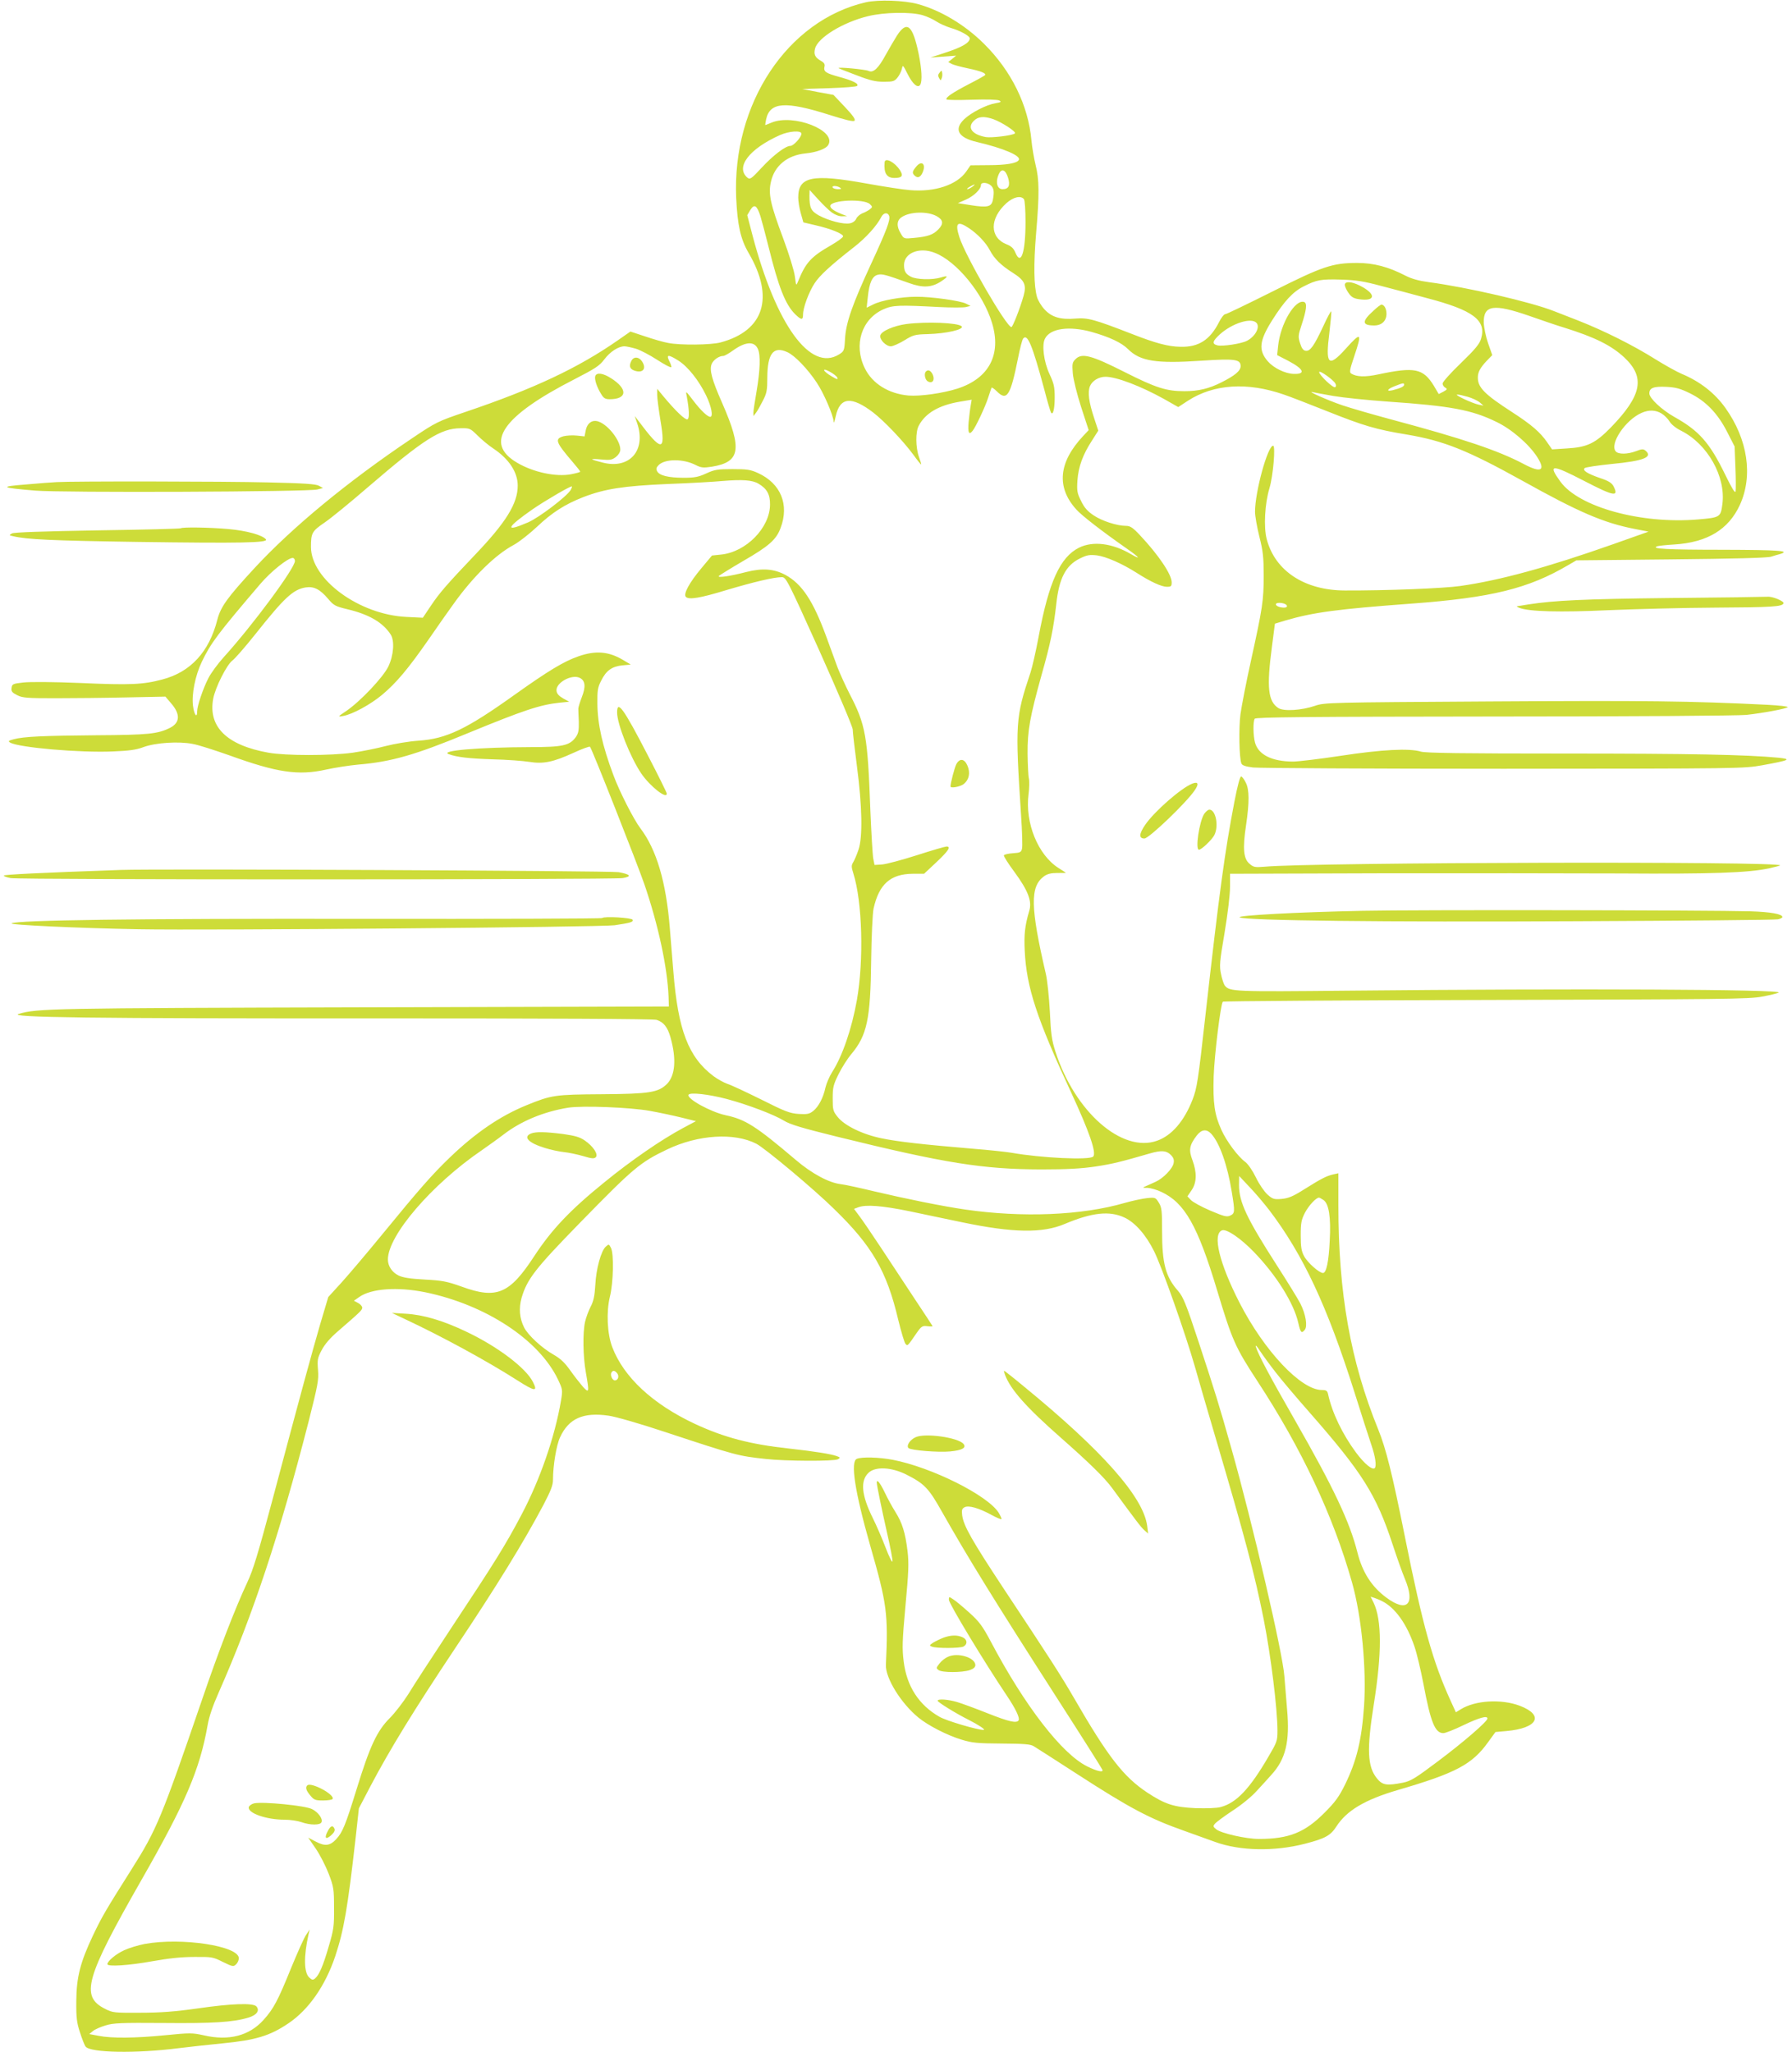 <?xml version="1.0" standalone="no"?>
<!DOCTYPE svg PUBLIC "-//W3C//DTD SVG 20010904//EN"
 "http://www.w3.org/TR/2001/REC-SVG-20010904/DTD/svg10.dtd">
<svg version="1.0" xmlns="http://www.w3.org/2000/svg"
 width="1118pt" height="1280pt" viewBox="0 0 1118 1280"
 preserveAspectRatio="xMidYMid meet">
<g transform="translate(0,1280) scale(0.1,-0.1)"
fill="#cddc39" stroke="none">
<path d="M5403 12786 c-490 -112 -836 -633 -810 -1221 8 -169 27 -256 77 -342
163 -278 98 -486 -175 -559 -60 -16 -253 -18 -327 -3 -29 5 -94 24 -144 41
l-91 30 -79 -55 c-247 -172 -523 -302 -949 -446 -176 -60 -183 -63 -339 -168
-399 -268 -741 -551 -975 -803 -172 -186 -214 -244 -235 -325 -51 -201 -167
-327 -343 -373 -120 -32 -201 -36 -511 -22 -172 7 -315 8 -357 3 -65 -7 -70
-10 -73 -34 -3 -22 4 -29 35 -45 33 -17 62 -19 238 -19 110 0 310 2 444 5
l243 5 34 -40 c60 -68 58 -122 -4 -154 -77 -39 -136 -45 -462 -47 -335 -3
-451 -8 -515 -25 -33 -9 -36 -12 -21 -21 55 -31 435 -64 641 -55 99 4 145 10
190 27 76 28 221 37 307 20 35 -6 137 -39 228 -71 298 -108 431 -128 605 -89
55 12 145 26 200 31 205 17 355 60 679 194 355 146 455 179 576 192 l61 6 -38
21 c-26 15 -39 29 -41 47 -6 51 97 107 147 80 33 -18 36 -55 11 -119 -12 -31
-22 -64 -22 -72 0 -8 1 -45 3 -81 1 -55 -2 -72 -19 -97 -38 -52 -81 -62 -280
-62 -325 -1 -573 -22 -512 -44 52 -19 125 -27 270 -32 91 -2 195 -10 232 -16
88 -14 148 -2 275 56 54 25 101 42 104 38 12 -12 296 -732 339 -857 87 -254
144 -520 151 -702 l2 -61 -1919 -5 c-1935 -5 -2023 -7 -2137 -41 -74 -22 441
-29 2248 -28 1058 0 1712 -3 1731 -9 44 -14 69 -45 87 -109 38 -135 30 -238
-22 -291 -54 -53 -108 -62 -406 -64 -295 -2 -314 -5 -471 -69 -162 -66 -317
-171 -478 -326 -110 -106 -186 -192 -426 -485 -90 -110 -202 -242 -248 -293
l-84 -92 -50 -168 c-53 -182 -126 -450 -298 -1096 -88 -330 -121 -440 -157
-515 -76 -163 -177 -423 -282 -731 -254 -740 -283 -811 -440 -1059 -165 -261
-185 -296 -241 -413 -79 -167 -103 -260 -104 -408 -1 -106 3 -136 23 -197 13
-40 28 -79 35 -88 29 -39 316 -44 581 -10 66 8 189 22 273 30 207 20 297 47
413 126 124 84 228 232 290 416 54 162 78 299 129 751 l19 173 71 136 c123
233 272 476 530 863 262 392 425 658 549 891 48 92 61 125 61 160 0 87 21 215
44 264 54 118 145 158 303 135 44 -6 197 -50 353 -102 449 -148 454 -149 628
-168 123 -14 425 -15 449 -2 17 10 16 11 -7 20 -36 13 -135 29 -297 47 -241
26 -406 69 -590 155 -262 123 -442 291 -513 477 -32 83 -38 221 -15 315 22 88
26 271 6 306 -12 23 -13 23 -32 6 -29 -26 -60 -138 -65 -239 -4 -68 -11 -101
-29 -135 -13 -25 -29 -68 -35 -95 -15 -69 -13 -213 5 -315 22 -126 21 -132
-18 -90 -17 20 -53 65 -79 102 -34 48 -61 74 -105 99 -71 40 -159 121 -183
169 -29 57 -34 120 -16 185 35 118 86 183 365 469 333 341 374 376 544 457
193 92 418 106 556 35 55 -29 357 -281 484 -406 238 -231 329 -387 401 -692
19 -77 39 -145 46 -151 13 -13 12 -14 71 72 28 39 34 43 65 39 19 -2 33 -2 32
1 -2 4 -51 79 -111 169 -59 89 -154 233 -211 320 -57 86 -118 176 -136 199
l-32 43 27 10 c48 18 147 10 315 -24 91 -19 241 -51 334 -70 316 -66 500 -69
639 -10 171 72 280 83 372 40 67 -31 135 -109 185 -210 49 -98 196 -515 255
-721 23 -82 81 -280 128 -440 183 -620 245 -854 301 -1135 45 -229 85 -552 86
-693 0 -66 -3 -73 -57 -165 -116 -199 -199 -287 -297 -313 -24 -7 -88 -9 -156
-7 -135 6 -191 24 -302 97 -149 99 -244 221 -458 591 -80 138 -154 253 -436
678 -200 303 -252 394 -261 460 -4 33 -2 42 15 51 25 13 87 -4 168 -48 31 -17
59 -29 62 -26 2 2 -6 20 -17 39 -68 109 -418 284 -662 331 -85 16 -191 19
-223 6 -42 -16 -13 -204 83 -541 105 -365 113 -426 98 -745 -3 -81 93 -238
203 -328 61 -50 180 -111 270 -138 65 -20 99 -23 250 -24 141 -1 180 -4 200
-17 14 -8 133 -85 265 -170 334 -216 454 -280 675 -358 58 -21 144 -52 192
-69 154 -56 370 -60 559 -11 125 32 160 51 196 107 65 101 179 168 383 228
364 106 465 160 565 300 l45 62 67 6 c197 17 240 99 84 158 -115 43 -276 34
-367 -22 l-31 -19 -31 68 c-112 244 -175 468 -287 1027 -78 389 -118 550 -166
668 -174 428 -249 851 -249 1400 l0 199 -32 -7 c-43 -10 -74 -26 -181 -93 -71
-45 -99 -56 -141 -60 -48 -4 -56 -1 -88 27 -19 17 -52 64 -72 106 -21 43 -49
84 -66 97 -46 33 -118 130 -150 201 -43 95 -53 166 -48 334 5 136 43 448 57
465 4 4 742 9 1641 11 1482 4 1643 5 1724 21 49 9 95 20 103 25 36 20 -1263
26 -2682 12 -720 -7 -742 -6 -773 31 -7 9 -18 41 -24 72 -11 50 -9 77 22 258
20 120 34 237 34 286 l0 82 930 3 c512 1 1188 0 1501 -1 574 -4 801 4 933 32
35 8 65 16 68 18 26 27 -2917 20 -3217 -8 -60 -5 -69 -3 -94 19 -37 31 -43 95
-21 240 21 142 21 223 -2 266 -9 19 -22 36 -28 38 -7 3 -23 -55 -43 -159 -60
-314 -92 -546 -181 -1336 -45 -403 -52 -449 -80 -521 -52 -134 -130 -224 -221
-256 -219 -78 -513 180 -634 555 -23 71 -29 112 -35 250 -5 91 -16 197 -25
235 -97 418 -99 545 -12 609 21 15 44 21 83 21 30 0 54 0 54 1 0 1 -21 14 -46
30 -128 81 -210 282 -187 460 5 38 6 83 2 99 -4 17 -7 86 -8 153 -1 145 14
229 88 495 55 193 74 289 91 439 17 160 59 241 146 284 46 23 62 25 108 20 58
-8 156 -51 246 -108 87 -56 157 -88 190 -88 26 0 30 3 30 28 0 49 -82 171
-199 295 -43 46 -60 57 -85 57 -56 0 -150 30 -202 65 -39 26 -59 48 -79 90
-25 49 -27 64 -23 128 6 86 34 162 90 248 l40 63 -25 76 c-34 102 -42 163 -27
201 14 34 55 59 97 59 69 0 222 -59 366 -139 l88 -50 61 40 c162 104 370 117
598 38 36 -12 157 -59 270 -104 228 -91 306 -114 495 -145 232 -39 378 -97
724 -289 352 -196 505 -262 699 -300 l87 -17 -220 -78 c-411 -145 -708 -226
-955 -261 -105 -15 -462 -29 -720 -28 -251 1 -435 122 -487 320 -20 75 -12
222 17 318 23 76 39 265 23 265 -34 0 -113 -287 -113 -412 0 -25 12 -95 27
-155 23 -90 27 -130 27 -243 0 -157 -7 -201 -79 -529 -30 -135 -59 -286 -66
-336 -11 -87 -8 -273 6 -307 5 -12 25 -19 73 -25 37 -4 740 -8 1562 -8 1483 1
1496 1 1615 22 170 31 186 38 100 47 -197 19 -550 26 -1330 26 -637 0 -870 3
-900 12 -72 22 -245 13 -500 -26 -132 -20 -266 -36 -297 -36 -131 0 -217 42
-238 118 -12 44 -13 132 -2 149 6 10 323 13 1493 14 867 0 1521 5 1574 10 107
12 247 38 258 48 4 5 -52 11 -125 15 -489 24 -758 27 -1728 21 -1010 -6 -1036
-7 -1095 -27 -84 -29 -197 -36 -230 -14 -64 42 -73 129 -40 379 l19 147 66 20
c174 51 324 71 785 105 501 37 731 94 980 241 l50 29 590 6 c387 4 602 9 625
17 19 6 45 14 58 17 63 20 -10 25 -360 26 -347 0 -454 6 -408 22 8 3 56 8 106
11 206 13 338 93 409 247 83 182 49 409 -90 604 -66 93 -159 166 -275 214 -30
13 -102 53 -160 89 -140 88 -320 178 -482 242 -73 28 -142 55 -154 60 -145 57
-544 149 -779 180 -61 8 -108 21 -145 40 -108 56 -200 80 -303 80 -154 0 -216
-21 -532 -180 -154 -77 -286 -141 -292 -140 -7 0 -24 -22 -38 -50 -56 -110
-127 -156 -240 -153 -77 1 -157 23 -303 80 -237 92 -275 102 -352 96 -94 -8
-150 9 -194 58 -19 20 -40 55 -46 76 -20 68 -22 204 -6 396 21 246 20 337 -3
428 -10 41 -22 110 -26 154 -20 219 -125 433 -297 603 -119 118 -270 208 -413
247 -85 23 -245 28 -322 11z m354 -81 c27 -8 66 -26 85 -39 20 -13 60 -31 89
-40 59 -17 119 -50 119 -65 0 -28 -48 -56 -160 -92 l-85 -28 80 6 80 6 -24
-20 -25 -20 22 -12 c12 -6 56 -18 99 -27 86 -18 120 -32 107 -44 -5 -4 -49
-29 -98 -54 -104 -54 -148 -84 -141 -96 2 -4 74 -5 158 -2 93 3 161 1 172 -5
14 -8 10 -11 -25 -17 -55 -9 -149 -57 -194 -99 -67 -64 -38 -116 80 -143 166
-39 276 -86 260 -112 -12 -21 -80 -32 -191 -32 l-110 -1 -27 -39 c-58 -83
-195 -129 -350 -116 -42 3 -164 22 -270 41 -341 62 -428 44 -428 -87 0 -23 7
-67 16 -98 l16 -57 76 -18 c93 -21 172 -53 172 -69 0 -7 -33 -31 -74 -55 -126
-72 -159 -108 -207 -226 -12 -30 -12 -29 -20 31 -4 34 -36 138 -72 235 -81
216 -95 280 -77 356 22 99 102 165 215 176 70 7 130 29 143 54 51 90 -218 195
-355 138 -19 -8 -37 -15 -38 -15 -2 0 1 16 5 37 24 107 121 113 393 27 103
-33 151 -44 158 -37 8 8 -11 34 -60 86 l-71 75 -98 18 -97 19 167 5 c92 3 171
9 175 14 14 13 -25 33 -110 56 -87 24 -100 33 -93 65 4 15 -3 25 -25 37 -35
21 -43 39 -34 75 17 68 174 164 330 202 100 25 269 28 342 6z m442 -649 c52
-19 143 -78 133 -88 -13 -13 -146 -29 -182 -23 -86 16 -117 59 -75 101 28 28
64 31 124 10z m-1199 -90 c0 -22 -49 -76 -69 -76 -31 0 -109 -60 -181 -138
-61 -66 -71 -73 -86 -61 -78 65 9 180 201 266 58 26 135 31 135 9z m1289 -274
c15 -49 4 -72 -34 -72 -35 0 -46 45 -23 95 17 37 41 27 57 -23z m-107 -49 c19
-17 22 -40 12 -92 -9 -41 -33 -47 -136 -31 l-82 13 50 22 c50 22 94 65 94 91
0 19 40 17 62 -3z m-116 -8 c-11 -8 -25 -15 -30 -15 -6 1 0 7 14 15 32 19 40
18 16 0z m-826 -5 c12 -8 9 -10 -12 -10 -15 0 -30 5 -33 10 -8 13 25 13 45 0z
m-51 -155 c21 -15 47 -25 65 -24 l31 1 -30 11 c-50 20 -75 37 -75 52 0 38 213
47 248 11 16 -16 16 -18 -3 -33 -11 -8 -32 -19 -46 -24 -14 -6 -31 -20 -37
-33 -6 -14 -22 -26 -40 -29 -39 -8 -131 16 -193 49 -50 28 -59 48 -59 123 l1
36 52 -57 c29 -32 67 -69 86 -83z m1199 83 c6 -8 10 -69 10 -143 0 -189 -28
-275 -63 -191 -11 27 -26 41 -55 52 -107 43 -107 161 -1 257 43 38 89 49 109
25z m-1644 -106 c8 -26 31 -112 51 -192 62 -250 104 -358 165 -419 39 -38 50
-39 50 -3 0 42 35 138 72 195 32 49 98 110 245 225 75 58 143 133 172 190 14
26 39 29 48 6 9 -25 -14 -87 -112 -299 -117 -253 -157 -366 -163 -467 -4 -76
-6 -79 -38 -99 -178 -110 -391 183 -539 742 l-33 127 19 32 c25 40 41 30 63
-38z m1101 -1 c40 -23 43 -47 9 -82 -32 -33 -65 -45 -152 -53 -62 -6 -63 -6
-82 27 -28 45 -26 83 6 103 52 35 163 37 219 5z m200 -74 c54 -36 106 -91 130
-137 28 -54 70 -95 146 -143 71 -45 84 -74 65 -142 -22 -78 -68 -195 -76 -195
-31 0 -288 444 -325 562 -28 88 -12 103 60 55z m-213 -154 c136 -52 302 -255
357 -437 60 -197 -18 -346 -216 -410 -91 -29 -233 -49 -305 -43 -124 11 -226
74 -273 171 -71 145 -20 306 117 367 59 26 97 27 345 14 78 -4 154 -4 170 0
l28 7 -28 14 c-34 18 -217 44 -312 43 -91 0 -216 -22 -267 -48 l-41 -20 7 66
c9 89 28 131 62 139 27 7 46 2 194 -51 88 -32 143 -29 203 11 45 30 44 38 -4
23 -53 -16 -152 -13 -186 5 -33 17 -43 34 -43 74 1 75 97 113 192 75z m2783
-206 c72 -19 202 -53 290 -77 286 -75 370 -138 335 -253 -9 -32 -37 -66 -126
-152 -63 -60 -114 -118 -114 -127 0 -9 7 -21 17 -26 14 -8 12 -12 -12 -25
l-29 -15 -30 51 c-67 109 -119 120 -346 72 -83 -18 -137 -16 -170 5 -12 7 -10
23 18 105 51 152 45 158 -52 50 -109 -121 -128 -101 -102 102 8 70 14 129 11
131 -2 3 -25 -39 -49 -92 -58 -124 -82 -158 -110 -154 -15 2 -25 15 -35 47
-13 40 -12 49 8 110 32 97 37 139 18 147 -56 21 -149 -135 -163 -274 l-6 -57
68 -35 c99 -52 113 -85 34 -82 -53 2 -123 36 -160 78 -60 69 -54 128 26 255
77 122 130 179 198 213 81 41 107 46 236 42 92 -3 141 -11 245 -39z m925 -187
c80 -28 179 -62 220 -74 192 -60 293 -111 373 -185 133 -124 111 -237 -84
-438 -96 -98 -147 -123 -273 -130 l-93 -6 -31 45 c-42 61 -97 109 -216 186
-175 113 -216 155 -216 217 0 34 15 62 56 105 l34 35 -26 74 c-14 40 -26 98
-27 129 -2 109 61 119 283 42z m-1700 -45 c22 -27 -9 -84 -61 -111 -35 -18
-153 -36 -184 -28 -35 9 -31 26 16 69 78 70 198 107 229 70z m-1031 -55 c113
-32 188 -67 229 -108 75 -75 176 -91 455 -72 214 14 247 9 247 -34 0 -29 -36
-59 -120 -101 -77 -39 -143 -55 -230 -55 -113 0 -177 20 -375 120 -206 104
-265 120 -305 80 -20 -20 -22 -29 -17 -89 3 -37 26 -129 52 -210 l47 -144 -34
-36 c-154 -164 -169 -320 -43 -459 34 -38 159 -135 318 -246 76 -53 89 -71 24
-33 -117 69 -238 84 -325 41 -118 -59 -188 -212 -252 -554 -17 -91 -40 -192
-51 -225 -94 -280 -96 -318 -59 -887 7 -103 10 -198 6 -212 -5 -22 -12 -25
-58 -28 -28 -2 -53 -8 -55 -13 -2 -6 28 -53 66 -104 85 -116 111 -183 92 -243
-27 -92 -33 -147 -28 -248 11 -228 74 -420 290 -885 114 -246 159 -377 137
-399 -23 -23 -324 -9 -510 24 -30 5 -138 17 -240 25 -309 26 -470 44 -570 65
-118 24 -231 79 -274 133 -29 36 -31 45 -31 116 0 69 4 85 37 152 20 40 56 97
79 124 98 117 120 217 124 585 2 151 9 297 15 323 34 153 106 216 245 217 l70
0 78 73 c75 71 92 97 62 97 -8 0 -91 -24 -184 -54 -94 -30 -191 -56 -218 -58
l-47 -3 -8 40 c-4 22 -12 157 -18 300 -17 466 -29 534 -130 728 -26 51 -59
124 -74 162 -14 39 -46 126 -71 194 -82 224 -152 329 -255 385 -71 38 -143 44
-245 18 -104 -27 -183 -38 -170 -24 6 5 73 47 150 92 163 94 208 134 235 207
55 146 1 277 -140 342 -48 22 -69 25 -160 25 -93 0 -112 -3 -164 -27 -48 -22
-72 -27 -140 -27 -96 0 -152 14 -166 40 -8 15 -6 24 9 39 40 40 154 40 230 1
36 -18 48 -19 102 -11 178 29 191 108 65 396 -66 149 -81 208 -66 245 11 26
46 50 73 50 7 0 34 15 60 34 78 56 133 59 155 10 18 -37 14 -137 -8 -265 -11
-63 -20 -123 -20 -134 l1 -20 15 20 c9 11 28 45 43 75 25 48 28 67 28 146 1
149 38 197 124 158 46 -20 127 -104 184 -190 44 -65 104 -205 106 -244 0 -14
6 2 13 34 26 120 98 127 235 22 68 -53 184 -174 249 -262 25 -35 47 -62 49
-61 1 2 -5 23 -14 47 -21 60 -22 157 -1 195 41 78 125 127 253 149 l77 13 -6
-36 c-4 -20 -9 -66 -13 -103 -6 -68 2 -84 25 -55 19 23 79 150 97 207 10 30
19 58 21 62 2 3 17 -7 33 -23 63 -63 85 -28 132 206 12 61 26 116 32 123 27
34 57 -39 132 -317 19 -74 38 -138 42 -144 12 -20 23 21 23 94 0 66 -5 87 -32
145 -36 77 -50 184 -28 223 33 63 150 79 289 41z m-2842 -105 c27 -8 88 -40
134 -70 46 -30 85 -50 87 -45 2 5 -4 22 -13 39 -20 41 -5 41 57 2 59 -37 129
-125 173 -217 33 -67 46 -134 26 -134 -17 0 -61 42 -107 103 -45 59 -47 61
-40 28 16 -86 18 -138 6 -146 -13 -8 -74 50 -153 145 l-37 45 0 -38 c0 -21 10
-94 21 -163 33 -194 7 -193 -138 1 l-23 30 15 -44 c58 -170 -47 -290 -216
-246 -83 21 -85 26 -8 19 56 -5 67 -3 92 16 16 13 27 31 27 46 0 56 -73 151
-134 174 -40 15 -73 -8 -82 -56 l-7 -36 -47 5 c-27 3 -64 1 -84 -4 -57 -16
-50 -36 57 -161 26 -30 47 -57 47 -60 0 -3 -26 -10 -57 -16 -93 -18 -236 12
-337 72 -208 122 -93 290 359 521 128 66 155 83 185 123 36 48 88 82 126 82
11 0 43 -7 71 -15z m1257 -181 c5 -13 -3 -11 -36 9 -23 13 -44 30 -46 37 -6
18 75 -27 82 -46z m3107 -36 c6 -11 5 -19 -1 -23 -12 -8 -100 76 -100 94 0 15
88 -47 101 -71z m429 -8 c0 -11 -24 -22 -72 -34 -43 -10 -33 8 15 26 51 20 57
21 57 8z m1783 -53 c100 -49 174 -126 233 -242 l46 -90 5 -130 c3 -71 3 -139
1 -150 -3 -14 -23 19 -65 105 -97 199 -162 273 -318 360 -79 45 -155 116 -155
146 0 35 27 45 108 41 58 -3 86 -11 145 -40z m-2223 -17 c58 -10 211 -26 340
-35 390 -27 522 -51 677 -127 94 -45 202 -139 253 -218 55 -86 25 -102 -84
-44 -159 84 -375 157 -831 279 -115 31 -250 70 -300 87 -92 31 -230 93 -185
82 14 -3 72 -14 130 -24z m837 -5 c28 -8 62 -24 75 -35 l23 -20 -30 6 c-41 9
-154 62 -134 63 8 1 38 -6 66 -14z m1209 -104 c18 -11 40 -33 50 -50 11 -18
40 -42 73 -58 164 -83 278 -284 257 -455 -11 -84 -13 -86 -153 -98 -354 -30
-743 77 -858 236 -80 110 -56 110 149 4 185 -96 218 -102 182 -32 -11 20 -31
33 -83 50 -81 28 -111 48 -97 62 6 6 82 17 169 26 201 19 260 43 210 84 -12
10 -23 10 -58 -4 -53 -20 -111 -21 -127 -1 -39 47 61 196 162 240 46 20 87 18
124 -4z m-7387 -137 c25 -25 69 -62 98 -81 98 -65 153 -148 153 -232 0 -111
-72 -228 -266 -431 -177 -186 -222 -238 -275 -317 l-51 -76 -102 5 c-295 14
-596 234 -596 437 0 87 7 98 84 151 39 26 161 126 271 221 349 300 454 367
579 368 57 1 60 -1 105 -45z m1753 -301 c53 -31 73 -67 72 -131 -1 -144 -149
-295 -305 -311 l-57 -6 -66 -79 c-77 -92 -114 -162 -97 -179 19 -19 88 -8 255
43 168 50 295 80 343 80 27 0 34 -13 236 -461 117 -261 207 -473 207 -489 0
-17 12 -119 26 -227 33 -250 37 -444 10 -523 -10 -30 -25 -65 -33 -78 -12 -20
-12 -29 1 -70 56 -177 66 -540 22 -790 -32 -180 -91 -351 -155 -450 -16 -26
-35 -69 -41 -95 -14 -65 -43 -120 -77 -147 -24 -19 -38 -21 -91 -18 -55 4 -84
15 -235 91 -95 47 -189 91 -210 97 -20 7 -59 28 -86 48 -156 118 -221 287
-250 652 -6 74 -16 196 -22 270 -23 289 -83 491 -184 624 -41 54 -131 230
-168 331 -69 184 -99 319 -100 446 -1 82 2 102 24 144 31 63 67 88 132 95 l52
5 -47 28 c-90 54 -172 61 -280 23 -92 -32 -190 -92 -398 -240 -301 -215 -424
-274 -599 -286 -59 -4 -149 -19 -203 -33 -53 -14 -147 -33 -208 -42 -139 -19
-416 -19 -524 0 -260 46 -378 161 -346 336 13 71 85 214 121 240 15 11 79 84
141 162 182 229 236 280 315 293 51 8 89 -11 140 -71 35 -42 46 -47 120 -65
135 -32 221 -82 270 -157 26 -39 19 -131 -14 -200 -32 -67 -175 -218 -263
-278 -54 -36 -54 -37 -20 -31 59 10 172 72 245 133 89 75 162 162 288 343 55
80 126 181 158 225 121 169 261 306 374 366 33 18 98 69 145 113 94 89 175
141 291 186 133 51 250 69 524 81 138 5 293 14 345 19 120 10 184 6 222 -17z
m-1172 -40 c-28 -43 -198 -172 -265 -201 -150 -65 -138 -34 30 83 82 56 237
146 243 141 2 -2 -2 -12 -8 -23z m-1720 -442 c0 -45 -262 -399 -445 -601 -37
-41 -80 -100 -95 -130 -34 -66 -70 -174 -70 -207 0 -46 -19 -22 -26 35 -9 73
14 188 55 274 56 117 98 173 366 487 66 77 171 161 201 161 8 0 14 -9 14 -19z
m6174 -267 c22 -9 20 -24 -3 -24 -26 0 -51 10 -51 21 0 10 31 12 54 3z m-3479
-3089 c131 -35 294 -97 356 -135 39 -24 113 -46 332 -100 674 -166 910 -203
1272 -204 163 0 251 5 339 18 106 16 158 29 341 82 70 20 102 18 129 -9 18
-18 22 -31 18 -52 -6 -34 -65 -95 -112 -116 -19 -9 -46 -21 -60 -27 -24 -10
-24 -11 10 -11 19 -1 58 -12 85 -25 146 -68 227 -210 349 -616 93 -309 112
-352 249 -562 277 -422 475 -843 592 -1258 60 -211 91 -540 75 -773 -15 -212
-46 -339 -118 -487 -38 -77 -62 -110 -127 -175 -124 -125 -223 -165 -411 -165
-80 0 -235 35 -266 60 -20 16 -21 20 -8 35 8 10 58 47 111 82 53 34 120 89
148 121 29 31 71 77 93 102 89 97 116 207 98 407 -6 71 -13 164 -17 208 -10
144 -199 955 -329 1415 -79 281 -105 363 -206 670 -79 240 -96 280 -128 318
-78 88 -100 170 -100 375 0 125 -2 146 -20 175 -20 33 -23 34 -73 29 -29 -3
-91 -16 -140 -30 -268 -78 -640 -93 -997 -41 -138 20 -366 66 -565 113 -88 21
-182 42 -210 45 -74 9 -179 65 -280 151 -251 213 -315 253 -438 279 -93 20
-246 104 -231 128 10 16 125 3 239 -27z m-480 -74 c61 -11 150 -30 198 -42
l89 -22 -79 -42 c-135 -72 -327 -204 -492 -339 -215 -174 -329 -295 -438 -461
-154 -236 -234 -270 -453 -190 -93 33 -120 38 -230 44 -90 5 -136 12 -163 25
-41 20 -67 59 -67 100 0 150 273 468 585 681 40 28 102 72 137 99 108 83 249
142 403 167 89 14 389 2 510 -20z m3502 -143 c52 -57 101 -195 128 -363 20
-123 20 -133 -10 -147 -21 -10 -39 -5 -124 31 -54 23 -109 53 -121 66 l-22 23
26 38 c33 48 34 111 5 189 -24 63 -18 93 27 152 30 39 61 43 91 11z m361 -475
c212 -279 362 -599 531 -1133 44 -140 92 -289 106 -330 26 -75 34 -134 22
-147 -15 -14 -64 26 -117 97 -85 115 -149 248 -174 363 -5 23 -12 27 -39 27
-130 0 -359 243 -514 545 -126 246 -170 428 -109 451 28 11 117 -50 199 -135
141 -146 250 -321 277 -443 14 -61 20 -67 40 -43 19 23 6 99 -27 164 -16 31
-82 138 -147 239 -189 294 -236 395 -236 501 l1 56 62 -66 c35 -36 91 -102
125 -146z m339 62 c34 -23 47 -108 39 -253 -6 -131 -21 -202 -42 -202 -24 0
-97 65 -118 105 -17 32 -21 58 -21 130 0 78 4 97 27 142 24 45 69 93 87 93 4
0 16 -7 28 -15z m-5605 -575 c379 -78 712 -297 830 -546 28 -60 29 -64 18
-130 -38 -225 -130 -491 -246 -711 -102 -193 -161 -288 -449 -723 -111 -168
-227 -346 -257 -396 -31 -49 -83 -117 -116 -150 -80 -80 -124 -174 -207 -443
-70 -227 -88 -270 -128 -313 -38 -41 -70 -45 -126 -15 l-48 25 48 -70 c26 -38
62 -109 80 -156 31 -81 33 -96 33 -212 1 -113 -2 -136 -33 -240 -35 -122 -60
-178 -85 -200 -14 -11 -19 -10 -36 5 -34 30 -36 132 -5 270 l7 30 -22 -33
c-13 -18 -55 -113 -95 -210 -81 -200 -108 -251 -171 -321 -89 -99 -217 -132
-372 -96 -72 16 -87 16 -238 1 -191 -19 -338 -20 -419 -4 l-58 11 23 19 c12
10 48 26 79 35 48 15 97 17 362 15 309 -3 432 5 527 33 54 16 74 44 52 70 -19
23 -152 19 -366 -12 -142 -20 -232 -27 -359 -27 -162 -1 -172 0 -219 24 -156
78 -124 191 227 805 275 481 363 687 412 963 9 54 33 124 71 209 211 478 379
983 559 1685 58 230 64 259 59 323 -5 64 -3 75 23 124 19 37 54 77 103 119
141 122 150 131 150 146 0 8 -12 22 -26 29 l-26 14 33 23 c74 53 238 65 411
30z m5307 -500 c36 -47 132 -160 213 -252 328 -374 414 -510 517 -823 27 -82
61 -178 76 -213 66 -158 14 -212 -114 -118 -93 68 -151 159 -182 282 -48 191
-147 401 -389 824 -158 275 -231 413 -245 460 -4 14 7 4 25 -25 18 -27 62 -88
99 -135z m-4109 -5 c15 -18 6 -45 -14 -45 -16 0 -31 34 -21 50 9 14 21 12 35
-5z m1804 -632 c113 -57 140 -85 222 -231 165 -291 320 -543 724 -1172 150
-233 275 -431 278 -439 7 -18 -34 -9 -96 22 -157 78 -388 376 -600 777 -52 98
-72 125 -134 181 -40 36 -85 74 -100 83 -27 18 -28 18 -28 -2 0 -24 221 -389
362 -599 54 -80 82 -139 73 -153 -12 -20 -60 -9 -194 44 -75 30 -160 61 -190
70 -58 17 -121 21 -121 8 0 -9 113 -79 195 -120 61 -31 106 -61 92 -62 -36 -1
-231 56 -276 82 -128 73 -204 190 -223 345 -10 79 -9 127 11 346 20 213 22
268 13 343 -14 114 -33 176 -76 244 -19 30 -49 85 -67 123 -28 58 -49 84 -49
60 0 -17 31 -166 65 -317 20 -87 35 -166 33 -175 -2 -9 -21 29 -42 84 -21 55
-57 139 -81 187 -71 143 -79 234 -25 283 43 39 142 34 234 -12z m2969 -790
c82 -41 155 -144 202 -284 14 -40 39 -146 56 -234 45 -239 72 -305 124 -305
12 0 69 22 126 50 99 47 149 61 149 41 0 -18 -148 -146 -308 -266 -141 -106
-170 -124 -219 -134 -101 -20 -128 -16 -162 26 -60 73 -65 180 -20 463 51 319
50 526 -1 633 l-19 38 22 -7 c12 -4 35 -13 50 -21z"/>
<path d="M5596 12578 c-18 -29 -49 -82 -69 -118 -47 -87 -79 -117 -109 -102
-20 9 -195 26 -186 17 2 -2 51 -22 111 -44 85 -33 120 -41 171 -41 58 0 67 3
86 27 12 15 24 40 27 55 5 25 7 23 35 -33 32 -64 64 -91 79 -68 14 22 10 98
-10 195 -37 178 -73 208 -135 112z"/>
<path d="M5862 12347 c-10 -11 -11 -21 -3 -34 9 -17 10 -17 16 -1 4 9 5 25 3
34 -3 16 -4 16 -16 1z"/>
<path d="M5519 11788 c-6 -68 13 -98 61 -98 48 0 57 13 35 48 -33 51 -93 82
-96 50z"/>
<path d="M5718 11763 c-26 -31 -29 -41 -13 -57 21 -21 41 -11 54 26 17 47 -10
67 -41 31z"/>
<path d="M5655 10779 c-80 -11 -158 -45 -163 -72 -5 -26 36 -67 66 -67 13 0
51 17 84 37 55 34 67 37 144 39 117 3 232 29 213 49 -23 22 -215 30 -344 14z"/>
<path d="M5777 10483 c-14 -13 -6 -53 12 -62 29 -16 45 9 30 43 -12 25 -29 33
-42 19z"/>
<path d="M8390 11023 c0 -9 10 -32 23 -50 17 -25 31 -34 64 -39 107 -16 111
32 6 85 -52 26 -93 28 -93 4z"/>
<path d="M8570 10863 c-75 -67 -74 -93 3 -93 47 0 77 28 77 73 0 31 -14 57
-32 57 -4 0 -26 -16 -48 -37z"/>
<path d="M5966 8033 c-11 -22 -36 -118 -36 -138 0 -14 61 -2 83 15 33 27 42
69 23 114 -19 45 -49 48 -70 9z"/>
<path d="M3940 10551 c-17 -32 -12 -51 16 -62 55 -20 81 12 48 59 -19 27 -50
29 -64 3z"/>
<path d="M3714 10455 c-7 -18 9 -69 36 -112 16 -27 26 -33 54 -33 110 0 114
64 8 131 -50 32 -89 37 -98 14z"/>
<path d="M3850 8356 c0 -72 82 -279 151 -381 55 -80 159 -162 159 -125 0 6
-54 115 -120 242 -150 290 -190 345 -190 264z"/>
<path d="M3313 5730 c-52 -21 -16 -59 86 -90 35 -11 89 -23 120 -26 31 -3 85
-15 120 -25 53 -16 67 -17 78 -7 17 18 -15 67 -68 104 -32 22 -60 30 -137 41
-113 14 -168 15 -199 3z"/>
<path d="M2525 4573 c227 -106 514 -262 700 -381 114 -73 132 -74 99 -10 -45
87 -219 219 -415 312 -144 69 -269 106 -379 112 l-85 5 80 -38z"/>
<path d="M1917 1664 c-13 -13 -7 -32 19 -63 23 -28 32 -31 79 -31 30 0 56 4
60 9 16 27 -135 108 -158 85z"/>
<path d="M1585 1552 c-16 -4 -31 -15 -33 -24 -7 -37 109 -78 224 -78 34 0 81
-7 104 -15 56 -20 119 -20 126 0 9 21 -21 62 -59 81 -41 22 -308 48 -362 36z"/>
<path d="M2045 1379 c-23 -43 -14 -56 20 -27 19 17 26 30 22 41 -10 25 -25 20
-42 -14z"/>
<path d="M902 675 c-40 -8 -97 -25 -127 -39 -51 -23 -105 -68 -105 -87 0 -17
136 -8 279 18 101 18 181 27 261 27 111 1 119 0 180 -31 60 -29 66 -31 82 -16
10 9 18 26 18 39 0 77 -357 131 -588 89z"/>
<path d="M5888 2586 c-21 -8 -50 -22 -65 -31 -26 -17 -26 -19 -8 -26 30 -11
174 -10 196 1 27 15 24 45 -6 58 -33 15 -71 14 -117 -2z"/>
<path d="M5914 2466 c-17 -7 -41 -26 -53 -42 -21 -27 -21 -29 -5 -41 22 -16
146 -16 194 0 23 8 35 18 35 31 0 47 -109 81 -171 52z"/>
<path d="M355 9793 c-27 -1 -115 -8 -195 -15 -167 -13 -157 -20 60 -38 163
-14 1705 -8 1760 7 l35 9 -25 14 c-19 11 -92 16 -315 21 -285 7 -1222 8 -1320
2z"/>
<path d="M1128 9505 c-3 -3 -237 -9 -519 -13 -346 -6 -520 -12 -534 -19 -19
-11 -19 -12 5 -17 87 -21 241 -28 775 -36 649 -9 822 -6 804 16 -22 27 -121
54 -232 64 -121 11 -290 13 -299 5z"/>
<path d="M10420 9070 c-540 -6 -721 -15 -885 -40 -33 -6 -64 -10 -70 -11 -5 0
1 -5 13 -10 60 -24 254 -29 555 -15 166 7 464 15 663 16 360 2 424 6 431 27 5
13 -69 44 -100 41 -12 -1 -285 -5 -607 -8z"/>
<path d="M7440 7913 c-70 -27 -236 -172 -295 -257 -39 -57 -41 -86 -5 -86 28
0 262 224 313 300 28 40 23 56 -13 43z"/>
<path d="M7513 7724 c-31 -48 -57 -224 -33 -224 16 0 80 61 96 91 29 57 9 159
-31 159 -8 0 -22 -12 -32 -26z"/>
<path d="M755 7374 c-515 -18 -727 -29 -731 -35 -2 -4 17 -11 43 -16 63 -11
3754 -10 3817 0 59 10 51 23 -24 37 -50 9 -2878 22 -3105 14z"/>
<path d="M8501 7119 c-404 -8 -789 -29 -767 -41 36 -20 900 -30 2101 -24 677
3 1242 8 1258 12 15 3 27 10 27 14 0 19 -74 32 -200 36 -250 7 -2092 10 -2419
3z"/>
<path d="M3757 7074 c-4 -4 -681 -6 -1505 -5 -1409 2 -2142 -8 -2180 -28 -18
-10 415 -30 793 -37 441 -8 2884 13 2970 25 99 15 117 20 112 34 -4 13 -178
23 -190 11z"/>
<path d="M6270 4225 c35 -93 134 -204 349 -393 178 -157 272 -249 319 -313
148 -202 182 -247 202 -264 l23 -20 -6 48 c-24 180 -279 468 -770 870 -65 54
-120 97 -122 97 -3 0 0 -11 5 -25z"/>
<path d="M5713 3836 c-36 -16 -60 -53 -45 -68 14 -14 186 -28 259 -21 76 7
104 23 84 47 -34 40 -238 69 -298 42z"/>
</g>
</svg>
